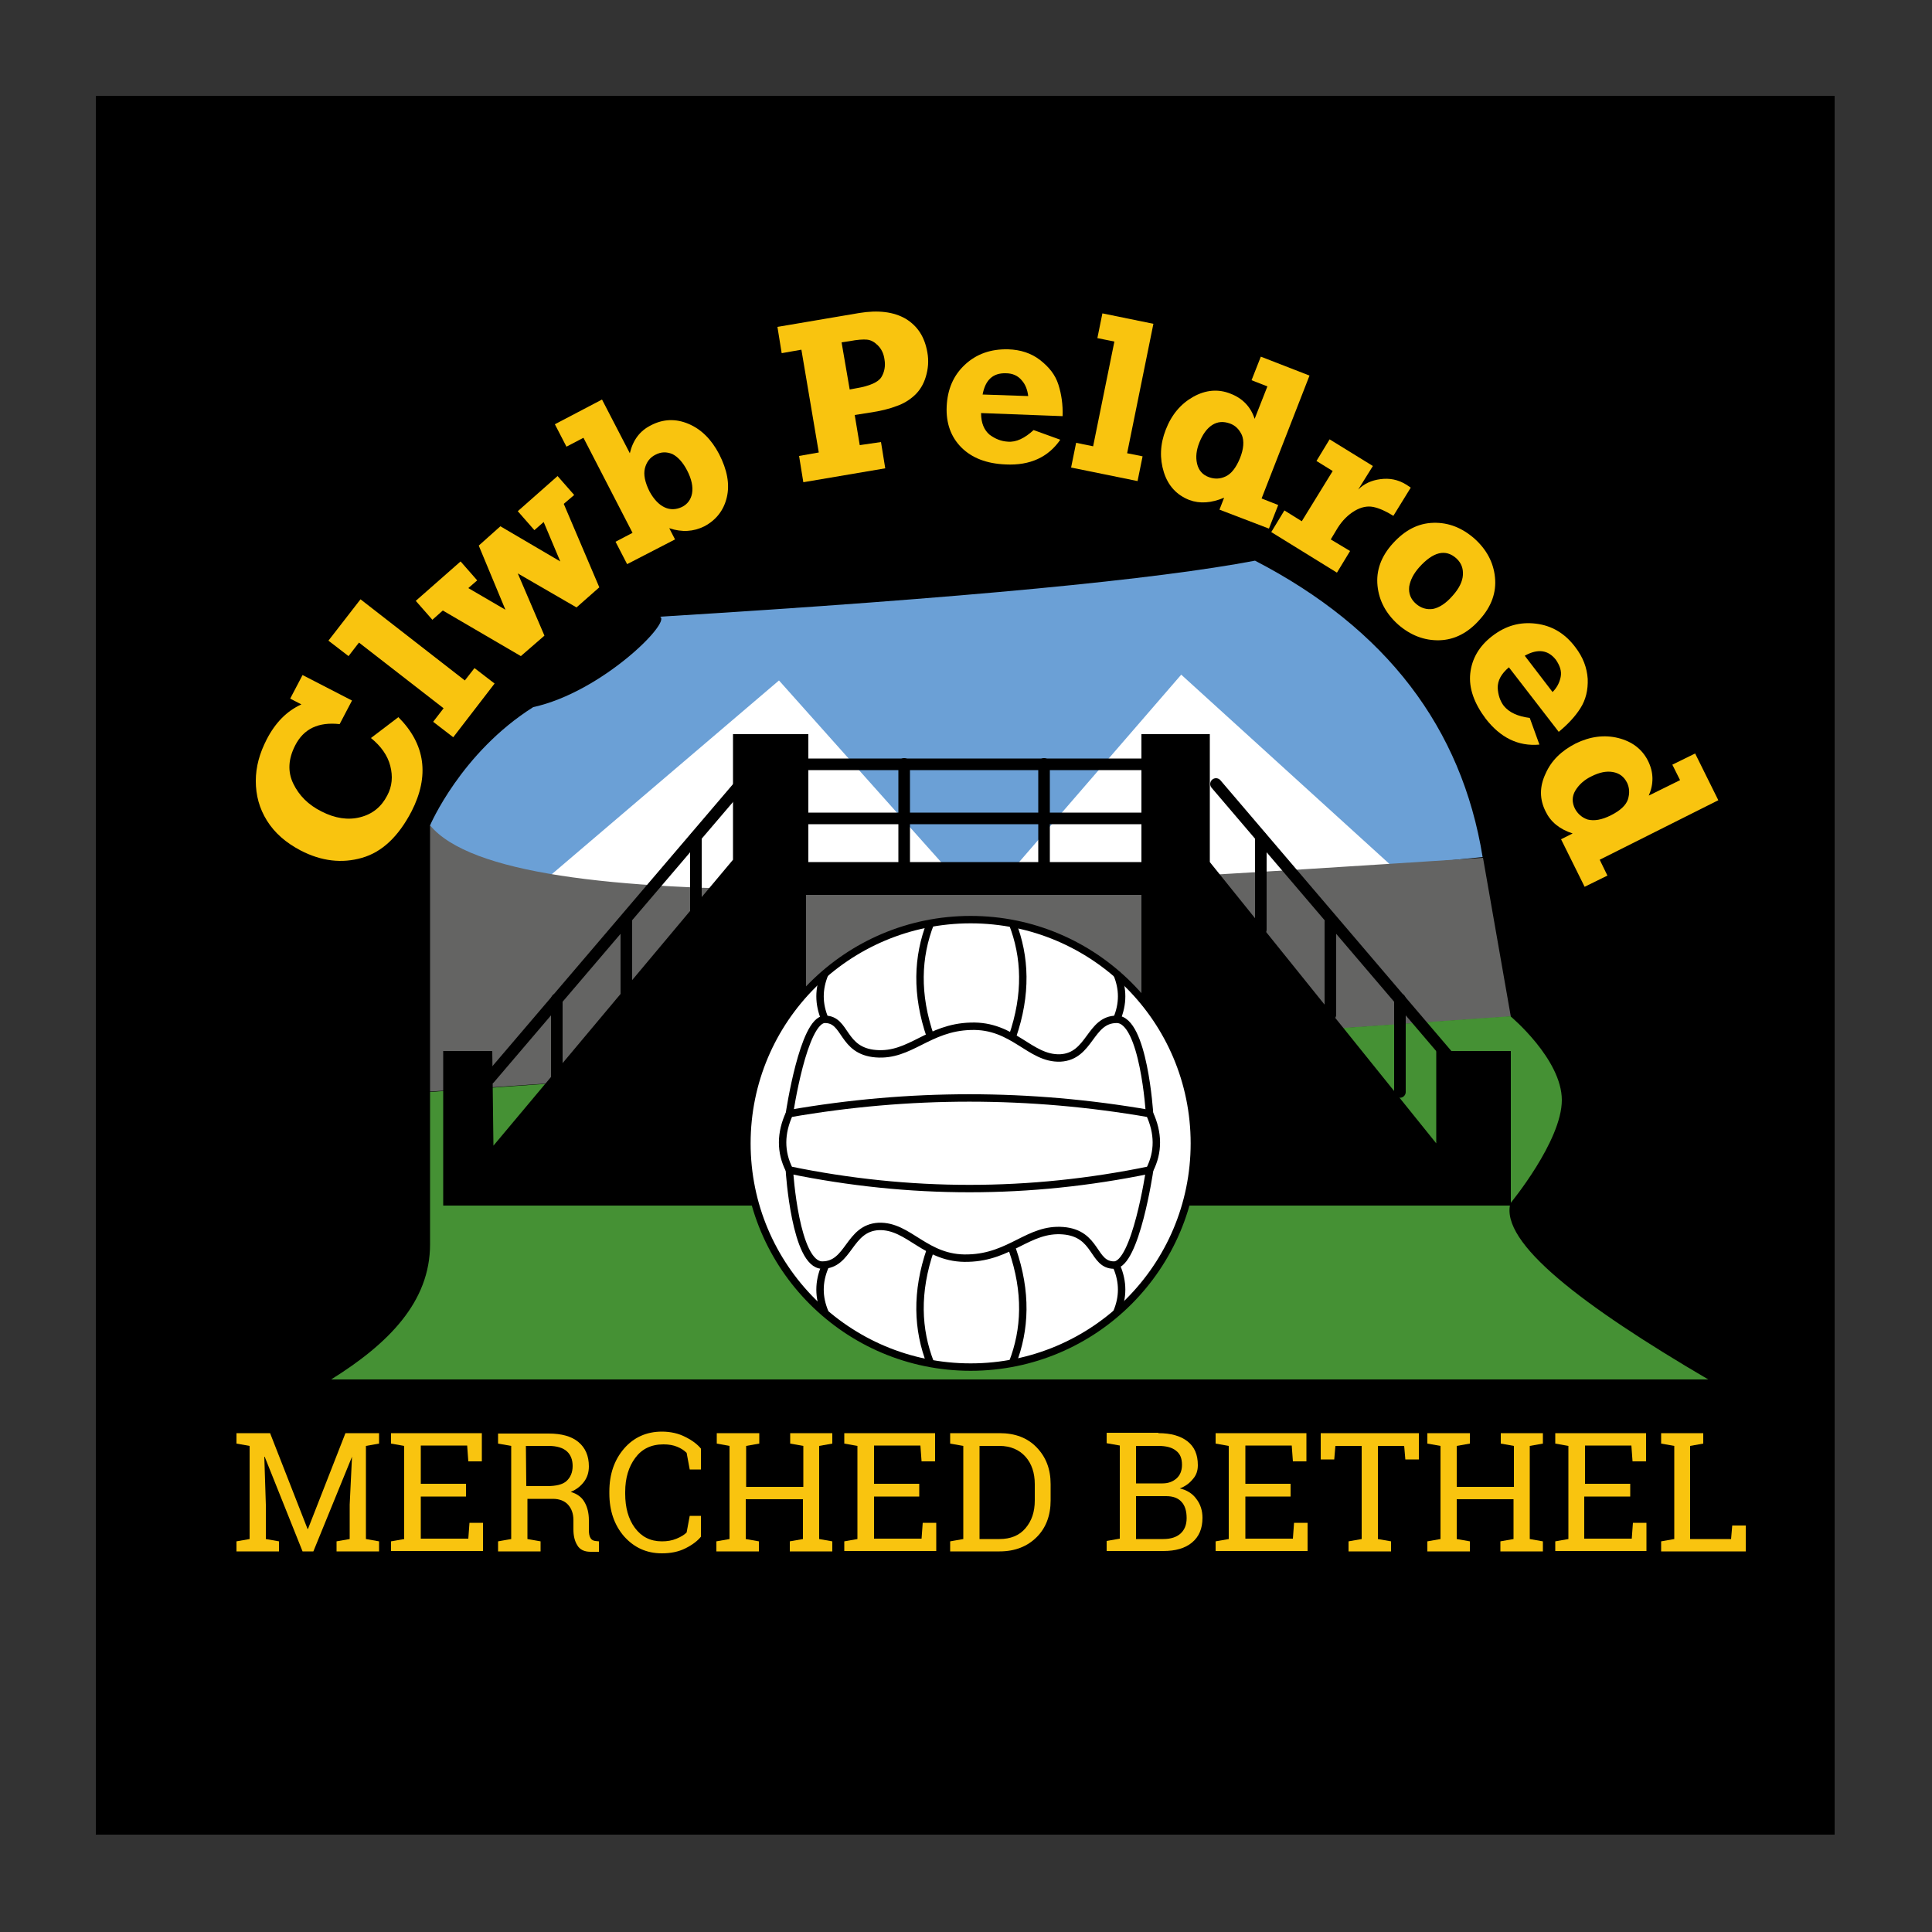 <?xml version="1.0" encoding="utf-8"?>
<!-- Generator: Adobe Illustrator 26.0.1, SVG Export Plug-In . SVG Version: 6.00 Build 0)  -->
<svg version="1.1" id="Layer_1" xmlns="http://www.w3.org/2000/svg" xmlns:xlink="http://www.w3.org/1999/xlink" x="0px" y="0px"
	 viewBox="0 0 500 500" style="enable-background:new 0 0 500 500;" xml:space="preserve">
<rect x="0" y="0" width="500" height="500" fill="#333333" stroke="none"/>
<style type="text/css">
	.st0{fill:#6BA0D6;}
	.st1{fill:#FFFFFF;}
	.st2{fill:#646463;}
	.st3{fill:#459134;}
	.st4{fill:none;stroke:#000000;stroke-width:3;stroke-linecap:round;stroke-miterlimit:10;}
	.st5{fill:#FFFFFF;stroke:#000000;stroke-width:1.92;stroke-miterlimit:10;}
	.st6{fill:#F9C40F;}
</style>
<rect x="24.8" y="24.8" width="450" height="450"/>
<path class="st0" d="M111.3,213.6c0,0,8-18.8,26.7-30.6c17.8-3.9,35.9-22.1,32.8-23.4c80-4.9,128.7-9.7,154-14.5
	c34,17.6,53.5,43.3,58.9,76.7c-109.3,10.7-223.9,29.7-264.9,15.5C109.4,234.2,113.3,219.6,111.3,213.6z"/>
<polygon class="st1" points="133,234.6 201.6,176.1 253.8,234.6 305.7,174.6 371.7,234.6 "/>
<path class="st2" d="M111.3,213.6v68.9L391,263.1l-7.2-41.1C258.7,230.1,132,238.6,111.3,213.6z"/>
<path class="st3" d="M111.3,282.6V322c0,14.9-10.7,25.7-25.6,35h356.4c-32.6-19.1-54-35.4-51.2-45.6c0,0,13.3-16.1,13.3-26.7
	S390.9,263,390.9,263L111.3,282.6z"/>
<polygon points="371.7,272 371.7,295.9 313.1,223.1 313.1,190 295.4,190 295.4,223.1 209.2,223.1 209.2,190 189.7,190 189.7,222.5 
	127.7,296.5 127.4,272 114.7,272 114.7,312 208.6,312 208.6,231.6 295.4,231.6 295.4,312 391,312 391,272 "/>
<line class="st4" x1="126.7" y1="279.1" x2="191.7" y2="202.9"/>
<line class="st4" x1="144.1" y1="282.6" x2="144.1" y2="258.6"/>
<line class="st4" x1="162.1" y1="262.6" x2="162.1" y2="238.6"/>
<line class="st4" x1="180.1" y1="240.6" x2="180.1" y2="216.6"/>
<line class="st4" x1="379.7" y1="279.1" x2="314.7" y2="202.9"/>
<line class="st4" x1="362.3" y1="282.6" x2="362.3" y2="258.6"/>
<line class="st4" x1="344.3" y1="262.6" x2="344.3" y2="238.6"/>
<line class="st4" x1="326.3" y1="240.6" x2="326.3" y2="216.6"/>
<line class="st4" x1="234" y1="197.7" x2="234" y2="225.9"/>
<line class="st4" x1="270.2" y1="197.7" x2="270.2" y2="225.9"/>
<line class="st4" x1="202.1" y1="211.8" x2="300.4" y2="211.8"/>
<line class="st4" x1="202.1" y1="197.8" x2="300.4" y2="197.8"/>
<g>
	<circle class="st5" cx="251.2" cy="295.9" r="57.9"/>
	<path class="st5" d="M204.3,288.2c0,0,3.6-24.4,9.2-24.4s4.3,8.2,13.2,8.9c8.9,0.7,13.5-6.8,24.5-7.1c11.1-0.4,15.3,8.5,23.2,8.2
		c7.8-0.4,7.6-10,14.6-10s8.5,24.4,8.5,24.4H204.3z"/>
	<path class="st5" d="M297.5,303c0,0-3.6,24.4-9.2,24.4s-4.3-8.2-13.2-8.9c-8.9-0.7-13.5,6.8-24.5,7.1c-11.1,0.4-15.3-8.5-23.2-8.2
		c-7.8,0.4-7.6,10-14.6,10s-8.5-24.4-8.5-24.4H297.5z"/>
	<path class="st5" d="M204.3,288.2c-2.3,5-2.4,9.9,0,14.6c31.1,6.4,62.1,6.4,93.2,0c2.4-4.7,2.3-9.6,0-14.6
		C266.4,282.8,235.3,282.8,204.3,288.2z"/>
	<path class="st5" d="M213.5,263.8c-1.7-4-1.7-7.9,0-11.9"/>
	<path class="st5" d="M289,263.8c1.7-4,1.7-7.9,0-11.9"/>
	<path class="st5" d="M240.8,268.3c-3.8-11-3.4-20.7,0-29.4"/>
	<path class="st5" d="M262,268.3c3.8-11,3.4-20.7,0-29.4"/>
	<path class="st5" d="M213.5,327.8c-1.7,4-1.7,7.9,0,11.9"/>
	<path class="st5" d="M289,327.8c1.7,4,1.7,7.9,0,11.9"/>
	<path class="st5" d="M240.8,323.4c-3.8,11-3.4,20.7,0,29.4"/>
	<path class="st5" d="M262,323.4c3.8,11,3.4,20.7,0,29.4"/>
</g>
<g>
	<path class="st6" d="M91.1,377L91.1,377l-10,24.5h-2.8L68.5,377h-0.1l0.4,12.4v8.9l3.4,0.6v2.6h-11v-2.6l3.4-0.6v-24.1l-3.4-0.6
		v-2.7h3.4h5.3l9.7,24.8h0.1l9.7-24.8h8.7v2.7l-3.4,0.6v24.1l3.4,0.6v2.6h-11v-2.6l3.4-0.6v-8.9L91.1,377z"/>
	<path class="st6" d="M101.2,401.5v-2.6l3.4-0.6v-24.1l-3.4-0.6v-2.7h23.5v7.3h-3.5l-0.3-4.1h-12v9.9h11.7v3.3h-11.7v10.9h12.3
		l0.3-4.1h3.5v7.3h-23.8V401.5z"/>
	<path class="st6" d="M142,371c3.3,0,5.9,0.7,7.7,2.2s2.7,3.6,2.7,6.3c0,1.5-0.4,2.8-1.2,3.9s-2,2.1-3.5,2.7
		c1.7,0.5,2.9,1.4,3.6,2.7c0.7,1.2,1.1,2.8,1.1,4.6v2.5c0,0.9,0.1,1.6,0.4,2.1c0.2,0.4,0.6,0.7,1.2,0.8l1,0.1v2.7h-2.2
		c-1.6,0-2.8-0.6-3.4-1.7c-0.7-1.1-1-2.5-1-4.1v-2.4c0-1.7-0.5-3-1.4-4s-2.3-1.5-3.9-1.5h-6.6v10.4l3.4,0.6v2.6h-11v-2.6l3.4-0.6
		v-24.1l-3.4-0.6V371h3.4H142z M136.2,384.6h5.4c2.3,0,4-0.4,5-1.3s1.6-2.2,1.6-3.9c0-1.6-0.5-2.9-1.5-3.8s-2.6-1.4-4.7-1.4h-5.9
		L136.2,384.6L136.2,384.6z"/>
	<path class="st6" d="M181.4,380.3h-2.9l-0.8-4.3c-0.7-0.7-1.5-1.2-2.5-1.6s-2.1-0.6-3.5-0.6c-3.2,0-5.6,1.2-7.3,3.5
		s-2.6,5.2-2.6,8.8v0.5c0,3.5,0.8,6.5,2.5,8.8s4,3.5,7,3.5c1.4,0,2.6-0.2,3.8-0.7s2-1,2.6-1.6l0.8-4.3h2.9v5.4c-0.9,1.1-2.2,2.1-4,3
		s-3.8,1.3-6.1,1.3c-4,0-7.2-1.5-9.8-4.4c-2.5-2.9-3.8-6.6-3.8-11.1V386c0-4.5,1.3-8.2,3.8-11.1s5.8-4.4,9.8-4.4
		c2.3,0,4.4,0.5,6.1,1.4c1.8,0.9,3.1,1.9,4,3V380.3z"/>
	<path class="st6" d="M185.5,373.6v-2.7h11v2.7l-3.4,0.6v10.6h14.8v-10.6l-3.4-0.6v-2.7h3.4h4.1h3.4v2.7l-3.4,0.6v24.1l3.4,0.6v2.6
		h-11v-2.6l3.4-0.6V388H193v10.3l3.4,0.6v2.6h-11v-2.6l3.4-0.6v-24.1L185.5,373.6z"/>
	<path class="st6" d="M218.5,401.5v-2.6l3.4-0.6v-24.1l-3.4-0.6v-2.7H242v7.3h-3.5l-0.3-4.1h-12v9.9h11.7v3.3h-11.7v10.9h12.3
		l0.3-4.1h3.5v7.3h-23.8V401.5z"/>
	<path class="st6" d="M258.7,370.9c4,0,7.2,1.2,9.6,3.7s3.6,5.6,3.6,9.5v4.2c0,3.9-1.2,7.1-3.6,9.5s-5.6,3.7-9.6,3.7h-12.8v-2.6
		l3.4-0.6v-24.1l-3.4-0.6v-2.7h3.4H258.7z M253.5,374.2v24.1h5.2c2.8,0,5.1-0.9,6.7-2.8s2.4-4.2,2.4-7.2v-4.2c0-2.9-0.8-5.3-2.4-7.1
		s-3.9-2.8-6.7-2.8H253.5z"/>
	<path class="st6" d="M299.8,370.9c3.2,0,5.7,0.7,7.5,2.1s2.7,3.4,2.7,6.2c0,1.4-0.4,2.6-1.3,3.6c-0.9,1.1-2,1.9-3.4,2.4
		c1.8,0.4,3.3,1.3,4.3,2.7c1.1,1.4,1.6,3.1,1.6,4.9c0,2.8-0.9,4.9-2.7,6.4c-1.8,1.5-4.3,2.2-7.4,2.2h-14.7v-2.6l3.4-0.6v-24.1
		l-3.4-0.6v-2.7h3.4h10V370.9z M294,383.9h6.9c1.5,0,2.7-0.5,3.6-1.3s1.4-2,1.4-3.5c0-1.7-0.5-2.9-1.6-3.7c-1-0.8-2.5-1.2-4.5-1.2
		H294V383.9z M294,387.2v11.1h7.1c1.9,0,3.4-0.5,4.4-1.4s1.6-2.2,1.6-4s-0.4-3.2-1.3-4.2s-2.2-1.5-4-1.5H294z"/>
	<path class="st6" d="M314.6,401.5v-2.6l3.4-0.6v-24.1l-3.4-0.6v-2.7h23.5v7.3h-3.5l-0.3-4.1h-12v9.9H334v3.3h-11.7v10.9h12.3
		l0.3-4.1h3.5v7.3h-23.8V401.5z"/>
	<path class="st6" d="M367.2,370.9v6.8h-3.5l-0.3-3.5h-6.8v24.1l3.4,0.6v2.6h-11v-2.6l3.4-0.6v-24.1h-6.8l-0.3,3.5h-3.5v-6.8H367.2z
		"/>
	<path class="st6" d="M369.4,373.6v-2.7h11v2.7l-3.4,0.6v10.6h14.8v-10.6l-3.4-0.6v-2.7h3.4h4.1h3.4v2.7l-3.4,0.6v24.1l3.4,0.6v2.6
		h-11v-2.6l3.4-0.6V388H377v10.3l3.4,0.6v2.6h-11v-2.6l3.4-0.6v-24.1L369.4,373.6z"/>
	<path class="st6" d="M402.5,401.5v-2.6l3.4-0.6v-24.1l-3.4-0.6v-2.7H426v7.3h-3.5l-0.3-4.1h-12v9.9h11.7v3.3H410v10.9h12.3l0.3-4.1
		h3.5v7.3h-23.6V401.5z"/>
	<path class="st6" d="M429.9,401.5v-2.6l3.4-0.6v-24.1l-3.4-0.6v-2.7h3.4h4.1h3.4v2.7l-3.4,0.6v24.1H448l0.3-3.5h3.5v6.7H429.9z"/>
</g>
<g>
	<path class="st6" d="M75.1,180.8l3.2-6.1l12.8,6.6l-3.2,6.1c-5.5-0.6-9.3,1.2-11.5,5.5c-1.8,3.5-2,6.8-0.5,9.9
		c1.5,3.1,3.9,5.5,7.3,7.2c3.5,1.8,6.9,2.3,10,1.5c3.2-0.8,5.5-2.7,7-5.6c1.3-2.4,1.5-5,0.8-7.7s-2.4-5.1-5-7.2l7.1-5.4
		c7,7,8.1,15.2,3.4,24.4c-3.4,6.5-7.6,10.5-12.8,12c-5.2,1.5-10.5,0.9-15.9-1.9c-3.8-2-6.7-4.5-8.7-7.7s-2.9-6.6-2.9-10.3
		s1-7.2,2.8-10.7c2.2-4.3,5.2-7.4,9-9.1L75.1,180.8z"/>
	<path class="st6" d="M117.3,190.8l-5.2-4l2.7-3.5l-21.9-17l-2.7,3.5l-5.2-4l8.3-10.7l27,21l2.5-3.2l5.2,4L117.3,190.8z"/>
	<path class="st6" d="M134.8,169.8L114.6,158l-2.7,2.4l-4.3-4.9l11.6-10.2l4.3,4.9l-2.3,2l9.6,5.6l-6.9-16.6l5.6-5l15.5,9.1
		l-4.3-10.2l-2.4,2.1l-4.3-4.9l10.3-9.1l4.3,4.9l-2.7,2.3l9.2,21.6l-5.9,5.2l-15.2-8.8l6.9,16.1L134.8,169.8z"/>
	<path class="st6" d="M155.8,103.4l7.2,13.9c0.8-3.4,2.6-5.8,5.4-7.2c3.2-1.7,6.5-1.8,9.8-0.4s5.9,4,7.9,7.8c2.1,4.1,2.8,7.8,2,11.2
		c-0.8,3.4-2.8,5.9-5.8,7.5c-2.8,1.4-5.8,1.6-9.1,0.5l1.5,2.9l-12.4,6.4l-3-5.8l4.4-2.3L151,113.3l-4.4,2.3l-3-5.8L155.8,103.4z
		 M177.8,121.7c-1.1-2.1-2.4-3.5-3.8-4.2c-1.5-0.6-2.9-0.6-4.4,0.2c-1.4,0.7-2.3,1.9-2.7,3.5s0,3.6,1.2,6c1.1,2,2.4,3.4,3.9,4.1
		c1.5,0.7,3,0.6,4.5-0.1c1.4-0.7,2.3-1.9,2.6-3.5C179.4,126,179,124,177.8,121.7z"/>
	<path class="st6" d="M228,114.4l1.1,6.8l-21.2,3.6l-1.1-6.8l5.1-0.9l-4.5-26.6l-5.1,0.9l-1.1-6.8l21.2-3.6c4.9-0.8,8.9-0.3,12,1.5
		c3.1,1.9,4.9,4.7,5.6,8.7c0.4,2.2,0.2,4.3-0.4,6.3c-0.6,2-1.6,3.6-2.9,4.8c-1.3,1.2-2.9,2.2-4.7,2.8c-1.8,0.7-4.2,1.3-7,1.7
		l-3.8,0.6l1.3,7.8L228,114.4z M219.9,100.8l1.6-0.3c3.6-0.6,5.8-1.6,6.6-2.9s1.1-2.9,0.8-4.6c-0.2-1.5-0.8-2.7-1.7-3.6
		s-1.8-1.4-2.8-1.5s-2.5,0-4.6,0.4l-2,0.3L219.9,100.8z"/>
	<path class="st6" d="M267.5,111.3l6.9,2.5c-3.1,4.5-7.8,6.7-14.1,6.4c-5-0.2-8.8-1.7-11.5-4.4c-2.7-2.7-4-6.3-3.8-10.6
		c0.2-4.4,1.7-8,4.7-10.8s6.7-4.1,11.2-4c3.2,0.1,6,1,8.3,2.8s3.9,3.8,4.7,6.3c0.8,2.5,1.2,5.2,1.1,8.2l-21.1-0.8
		c0,2.6,0.8,4.4,2.2,5.6c1.5,1.1,3,1.7,4.7,1.8C263,114.5,265.2,113.4,267.5,111.3z M266.1,102.5c-0.2-1.6-0.7-3-1.7-4.1
		c-1-1.2-2.4-1.8-4.1-1.8c-3.3-0.1-5.3,1.7-6,5.5L266.1,102.5z"/>
	<path class="st6" d="M277.2,121l1.3-6.4l4.4,0.9l5.5-27.1l-4.4-0.9l1.3-6.4l13.2,2.7l-6.8,33.5l4,0.8l-1.3,6.4L277.2,121z"/>
	<path class="st6" d="M330.8,130.7l-2.4,6.1l-12.8-4.9l1.2-3.1c-3.3,1.4-6.3,1.6-9,0.6c-3.3-1.3-5.5-3.7-6.6-7.2s-1-7.2,0.5-11
		c1.5-3.9,3.9-6.7,7.1-8.5s6.5-2.1,9.7-0.8c3.1,1.2,5.2,3.4,6.2,6.5l3.3-8.4l-4.1-1.6l2.4-6.1l12.6,4.9L326.5,129L330.8,130.7z
		 M320.9,118.6c1-2.5,1.1-4.5,0.5-6c-0.7-1.5-1.7-2.5-3.1-3c-1.7-0.6-3.2-0.5-4.6,0.4s-2.5,2.5-3.3,4.5s-1,3.8-0.6,5.5
		s1.4,2.9,3.1,3.5c1.4,0.5,2.8,0.5,4.3-0.2C318.7,122.6,319.9,121,320.9,118.6z"/>
	<path class="st6" d="M349.4,142.6l-3.4,5.6l-17-10.5l3.4-5.6l4.5,2.8l8-13l-4.2-2.6l3.4-5.6l11.2,6.9l-3.8,6.1
		c1.5-1.5,3.4-2.4,5.8-2.7c2.3-0.3,4.5,0.1,6.6,1.4c0.3,0.2,0.8,0.5,1.2,0.8l-4.5,7.3c-1.9-1.2-3.7-2-5.2-2.3s-3.1,0-4.8,1
		c-1.7,1-3.2,2.5-4.4,4.4l-1.8,3L349.4,142.6z"/>
	<path class="st6" d="M361.8,161.6c-3.1-2.8-4.9-6.1-5.3-10s0.9-7.6,4-11s6.5-5.2,10.5-5.3c3.9-0.1,7.4,1.3,10.6,4.1
		c3.1,2.8,4.9,6.1,5.3,10s-0.9,7.6-4,11c-3,3.4-6.5,5.2-10.4,5.3C368.6,165.8,365,164.4,361.8,161.6z M366.5,156.3
		c1.3,1.1,2.7,1.5,4.3,1.3c1.6-0.3,3.4-1.4,5.2-3.5c1.6-1.8,2.5-3.6,2.6-5.3s-0.4-3.1-1.7-4.3c-2.8-2.5-6-1.7-9.6,2.3
		c-1.5,1.7-2.3,3.3-2.6,5C364.5,153.6,365.1,155.1,366.5,156.3z"/>
	<path class="st6" d="M395.9,185.8l2.5,6.9c-5.5,0.5-10.1-1.8-13.9-6.7c-3-4-4.4-7.9-4-11.7s2.3-7.1,5.7-9.7
		c3.5-2.7,7.2-3.7,11.3-3.2c4.1,0.5,7.5,2.5,10.2,6.1c2,2.6,3,5.3,3.2,8.2c0.1,2.9-0.5,5.4-1.9,7.6c-1.4,2.2-3.3,4.2-5.6,6.1
		l-12.9-16.7c-2,1.7-2.9,3.4-2.9,5.3c0.1,1.8,0.6,3.4,1.6,4.7C390.6,184.4,392.8,185.4,395.9,185.8z M401.8,179.1
		c1.1-1.1,1.8-2.4,2.1-3.9c0.3-1.5-0.2-2.9-1.2-4.4c-2-2.6-4.7-3-8.1-1.1L401.8,179.1z"/>
	<path class="st6" d="M416,226.6l-5.9,2.9l-6.1-12.3l3-1.5c-3.4-1.1-5.7-3-7-5.7c-1.6-3.2-1.6-6.4,0-9.8c1.5-3.4,4.1-5.9,7.8-7.8
		c3.7-1.8,7.4-2.3,11-1.4c3.6,0.9,6.2,2.9,7.7,5.9s1.5,6,0.2,9l8.1-4l-2-4l5.9-2.9l6,12.1L414,222.5L416,226.6z M416.9,211
		c2.4-1.2,3.9-2.6,4.4-4.1c0.5-1.6,0.4-3-0.2-4.3c-0.8-1.6-2-2.5-3.7-2.8s-3.5,0.1-5.5,1.1c-1.9,0.9-3.3,2.2-4.2,3.7
		c-0.9,1.5-0.9,3.1-0.1,4.7c0.7,1.3,1.8,2.3,3.3,2.8C412.6,212.5,414.5,212.2,416.9,211z"/>
</g>
</svg>
